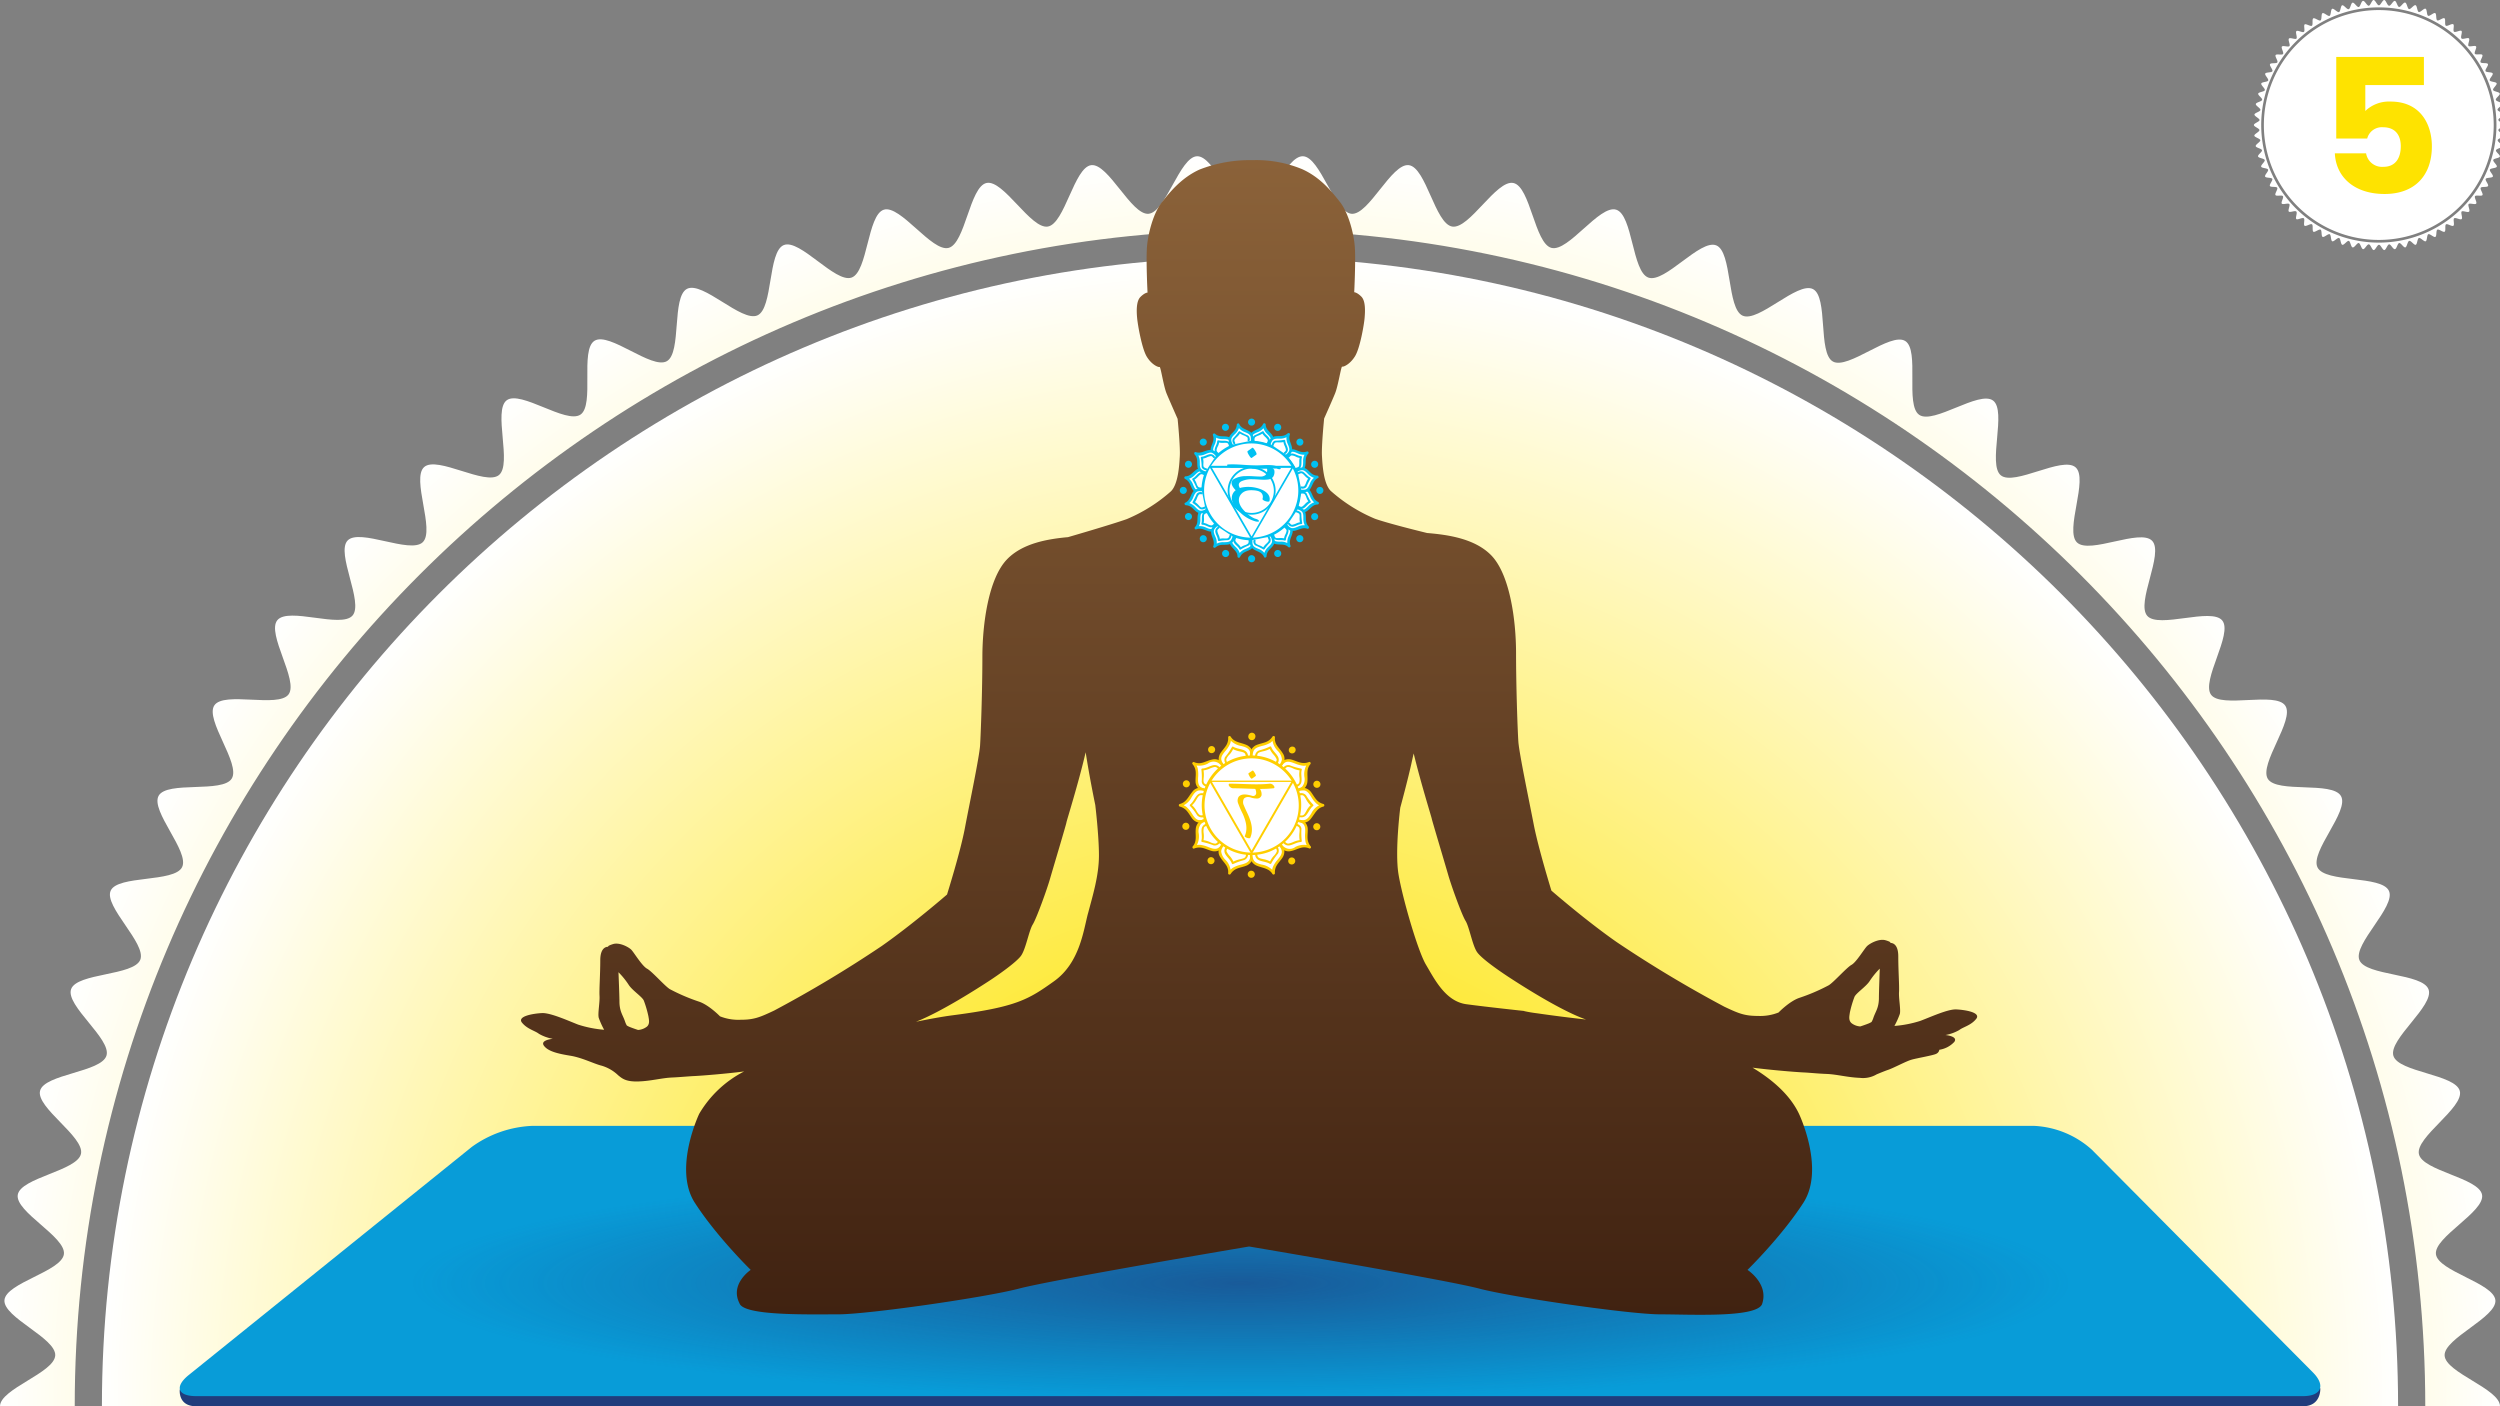 <svg xmlns="http://www.w3.org/2000/svg" xmlns:xlink="http://www.w3.org/1999/xlink" viewBox="0 0 640 360"><rect x="0" y="0" width="640" height="360" fill="#808080" stroke="none"/><defs><style>.cls-1{fill:none;}.cls-2{clip-path:url(#clip-path);}.cls-3{fill:url(#Nouvelle_nuance_de_dégradé_2);}.cls-4{fill:url(#Nouvelle_nuance_de_dégradé_2-2);}.cls-5{fill:#203c7c;}.cls-6{fill:#089cd8;}.cls-7{clip-path:url(#clip-path-2);}.cls-8{opacity:0.68;fill:url(#Dégradé_sans_nom_27);}.cls-9{fill:url(#Nouvelle_nuance_de_dégradé_1);}.cls-10{fill:#ffce00;}.cls-11{fill:#fff;}.cls-12{fill:#00c1f2;}.cls-13{fill:#fee300;}</style><clipPath id="clip-path"><rect class="cls-1" width="640" height="360"/></clipPath><radialGradient id="Nouvelle_nuance_de_dégradé_2" cx="320" cy="360" r="320" gradientUnits="userSpaceOnUse"><stop offset="0.2" stop-color="#fee300"/><stop offset="1" stop-color="#fff"/></radialGradient><radialGradient id="Nouvelle_nuance_de_dégradé_2-2" cy="360" r="294.04" xlink:href="#Nouvelle_nuance_de_dégradé_2"/><clipPath id="clip-path-2"><polygon class="cls-1" points="594 359.94 46 359.94 136 288 521 288 594 359.94"/></clipPath><radialGradient id="Dégradé_sans_nom_27" cx="671.64" cy="1366.31" r="198.61" gradientTransform="translate(-401.03 123.55) scale(1.07 0.15)" gradientUnits="userSpaceOnUse"><stop offset="0" stop-color="#203c7c"/><stop offset="1" stop-color="#203c7c" stop-opacity="0"/></radialGradient><linearGradient id="Nouvelle_nuance_de_dégradé_1" x1="319.8" y1="336.59" x2="319.8" y2="41" gradientUnits="userSpaceOnUse"><stop offset="0" stop-color="#402211"/><stop offset="1" stop-color="#8b6239"/></linearGradient></defs><g id="Fond"><g class="cls-2"><path class="cls-3" d="M625.82,373C626,368.6,640,364.46,640,360s-14-8.6-14.18-13,13.41-9.75,13-14.15-14.67-7.39-15.22-11.77,12.55-10.85,11.81-15.2-15.25-6.11-16.17-10.44,11.58-11.87,10.47-16.15-15.71-4.78-17-9,10.52-12.82,9-17-16.06-3.42-17.71-7.52,9.4-13.67,7.57-17.7-16.29-2-18.28-6,8.2-14.42,6-18.28-16.41-.64-18.73-4.41,6.95-15.06,4.47-18.73-16.4.76-19-2.8,5.65-15.59,2.87-19-16.27,2.14-19.2-1.19,4.31-16,1.25-19.21-16,3.5-19.23.43,3-16.32-.38-19.25-15.68,4.85-19.12,2.06,1.56-16.51-2-19.15-15.21,6.16-18.89,3.67.17-16.59-3.6-18.92-14.64,7.43-18.51,5.26S468.07,76,464.11,74s-13.95,8.64-18,6.81-2.64-16.37-6.76-18S426.2,72.55,422,71.07,418,55,413.74,53.68s-12.27,10.9-16.57,9.78-5.38-15.68-9.73-16.61S376.14,58.75,371.76,58s-6.69-15.16-11.1-15.72S350.41,55.1,346,54.73,338,40.19,333.58,40,324.45,53.64,320,53.64,310.82,39.82,306.42,40s-8,14.36-12.4,14.73-10.3-13-14.67-12.45-6.76,15-11.11,15.72-11.36-12.08-15.68-11.16-5.44,15.51-9.72,16.62-12.34-11.08-16.57-9.78-4.1,15.91-8.27,17.38-13.24-10-17.35-8.32-2.72,16.2-6.75,18-14-8.81-18-6.81-1.34,16.37-5.2,18.54S156,84.9,152.21,87.23s.06,16.43-3.61,18.91-15.33-6.31-18.88-3.67,1.45,16.36-2,19.15-15.8-5-19.13-2.06,2.83,16.18-.37,19.25-16.17-3.64-19.23-.44,4.17,15.89,1.25,19.22S73.82,155.32,71,158.77s5.51,15.48,2.87,19-16.55-.87-19,2.81,6.79,14.95,4.46,18.73-16.56.53-18.72,4.41,8,14.32,6,18.28S30.17,224,28.34,228s9.23,13.58,7.57,17.7-16.23,3.34-17.71,7.53,10.35,12.74,9.06,17-15.89,4.71-17,9,11.41,11.8,10.47,16.15S5.3,301.47,4.55,305.85s12.37,10.79,11.81,15.21S1.51,328.39,1.14,332.83s13.23,9.7,13,14.16S0,355.54,0,360s14,8.6,14.18,13-13.41,9.75-13,14.15,14.67,7.39,15.22,11.77S3.81,409.79,4.55,414.14s15.25,6.11,16.17,10.44S9.14,436.45,10.25,440.73s15.71,4.78,17,9-10.52,12.82-9,17,16.06,3.42,17.71,7.52-9.4,13.67-7.57,17.7,16.29,2,18.28,6-8.2,14.42-6,18.28,16.41.64,18.73,4.41-7,15.06-4.47,18.73,16.4-.76,19,2.8-5.65,15.59-2.87,19,16.27-2.14,19.2,1.19S85.9,578.4,89,581.6s16-3.5,19.23-.44-3,16.32.38,19.26,15.68-4.85,19.12-2.06-1.56,16.51,2,19.15,15.21-6.16,18.89-3.67-.17,16.58,3.6,18.92,14.64-7.43,18.51-5.26,1.24,16.54,5.2,18.54,14-8.64,18-6.81,2.64,16.37,6.76,18,13.16-9.81,17.35-8.33,4,16.09,8.27,17.39,12.27-10.9,16.57-9.78,5.38,15.68,9.73,16.61,11.3-11.9,15.68-11.16,6.69,15.17,11.1,15.73S289.59,664.9,294,665.27s8,14.54,12.4,14.73,9.13-13.64,13.58-13.64,9.18,13.82,13.58,13.64,8-14.36,12.4-14.73,10.3,13,14.67,12.45,6.76-15,11.11-15.72,11.36,12.08,15.68,11.15,5.44-15.5,9.72-16.61,12.34,11.08,16.57,9.78,4.1-15.91,8.27-17.38,13.24,10,17.35,8.32,2.72-16.2,6.75-18,14,8.81,18,6.81,1.34-16.38,5.2-18.54,14.74,7.59,18.5,5.26-.06-16.43,3.61-18.91,15.33,6.31,18.88,3.67-1.45-16.36,2-19.15,15.8,5,19.13,2.06-2.83-16.18.37-19.25,16.17,3.64,19.23.44-4.17-15.89-1.25-19.22,16.42,2.27,19.21-1.18-5.51-15.48-2.87-19,16.55.87,19-2.81-6.79-15-4.46-18.73,16.56-.53,18.72-4.41-8-14.32-6-18.28,16.46-1.94,18.29-6-9.23-13.58-7.57-17.7,16.23-3.34,17.71-7.53-10.35-12.74-9.06-17,15.89-4.71,17-9-11.41-11.8-10.47-16.15,15.42-6.05,16.17-10.43-12.37-10.79-11.81-15.21,14.85-7.33,15.22-11.77S625.63,377.47,625.82,373ZM320,661.13C154.1,661.13,19.13,526,19.13,360S154.1,58.87,320,58.87,620.87,194,620.87,360,485.9,661.13,320,661.13Z"/><path class="cls-4" d="M320,65.83c-162.07,0-293.91,132-293.91,294.17S157.93,654.17,320,654.17,613.91,522.21,613.91,360,482.07,65.83,320,65.83Z"/></g></g><g id="Grand_tapis" data-name="Grand tapis"><g id="Calque_6" data-name="Calque 6"><path class="cls-5" d="M594,355.43s.28,4.57-4.45,4.57H50.2c-4.72,0-4.18-4.28-4.18-4.28l74.76-56.08a28.37,28.37,0,0,1,15.27-5.39H520.87a23.79,23.79,0,0,1,14.64,6.09Z"/><path class="cls-6" d="M592.09,351.32c3.33,3.35,2.19,6.09-2.54,6.09H50.2c-4.72,0-5.57-2.42-1.9-5.39l72.48-58.41a28.44,28.44,0,0,1,15.27-5.38H520.87a23.79,23.79,0,0,1,14.64,6.09Z"/><g class="cls-7"><ellipse class="cls-8" cx="320" cy="324.54" rx="300" ry="38.4"/></g></g><path class="cls-9" d="M500.8,258.41c-2.16-.1-6.68,2-9.24,2.95a28.92,28.92,0,0,1-6.59,1.28,20.43,20.43,0,0,0,1.38-3.05c.29-1.08-.3-3.93-.2-5.61s-.19-5.4-.19-9.14-2.07-3.44-2.07-3.44.49-.2-1.18-.69-4,.79-4.72,1.47-2.75,4.13-4,4.82-4.43,4.33-5.8,5.21a48.37,48.37,0,0,1-7.58,3.25c-2.55.88-5.3,3.74-5.3,3.74a12.73,12.73,0,0,1-5.22.88c-3.44,0-4.91-.59-8.65-2.36a311.17,311.17,0,0,1-27.53-16.52C406,235.69,397.16,228,397.16,228s-3.34-10.81-4.52-16.91-3.74-18.29-3.94-21.24-.59-14.16-.59-22.62-1.57-20.06-6.29-25c-4.25-4.43-11.38-5.35-16.49-5.78-2.77-.68-10.18-2.53-13.33-3.65a40.57,40.57,0,0,1-11.34-7.14c-1.82-1.82-2.1-6.44-2.24-9s.56-9.52.56-9.52,2-4.47,2.8-6.43,1.54-7,1.82-6.86,2-.56,3.29-2.66,2.31-8.12,2.45-9.8.28-4.34-.84-5.46-1.82-1.12-1.82-1.12.42-8.25.14-11.75-1.68-8.68-3.78-11.34-5-6.3-9.66-8.4A30.74,30.74,0,0,0,320.65,41a35.33,35.33,0,0,0-13.58,2.41c-4.62,2.1-7.56,5.74-9.66,8.4s-3.5,7.84-3.78,11.34.14,11.75.14,11.75-.7,0-1.82,1.12-1,3.78-.84,5.46,1.19,7.7,2.45,9.8,3,2.8,3.29,2.66,1,4.9,1.82,6.86,2.8,6.43,2.8,6.43.7,7,.56,9.52-.42,7.14-2.24,9a40.65,40.65,0,0,1-11.33,7.14c-3.92,1.4-15.12,4.64-15.12,4.64a.67.67,0,0,0-.16,0c-5,.47-11.44,1.55-15.4,5.68-4.72,4.91-6.29,16.52-6.29,25s-.4,19.67-.59,22.62S248.14,206,247,212.05,242.44,229,242.44,229s-8.85,7.67-16.72,13.18a311.17,311.17,0,0,1-27.53,16.52c-3.74,1.77-5.21,2.36-8.65,2.36a12.73,12.73,0,0,1-5.22-.88s-2.75-2.85-5.31-3.74a48.71,48.71,0,0,1-7.57-3.24c-1.37-.89-4.52-4.53-5.8-5.22s-3.34-4.13-4-4.82-3.05-2-4.72-1.47-1.18.69-1.18.69-2.07-.3-2.07,3.44-.29,7.47-.19,9.15-.49,4.52-.2,5.6a20.43,20.43,0,0,0,1.38,3.05A28.92,28.92,0,0,1,148,262.3c-2.56-1-7.08-3.05-9.24-2.95s-6.49.79-5.12,2.46,3.35,2.06,4.33,2.85a11,11,0,0,0,3.54,1.28s-3.34.29-2.26,1.77,3.73,2.06,6.78,2.56,6,2.06,8,2.55a10.38,10.38,0,0,1,4.23,2.46c1.08.89,2.06,1.67,5.21,1.57s5.9-.88,8.45-1,3.94-.29,6-.39c1.85-.09,7.88-.57,12.58-1.17A28.29,28.29,0,0,0,179,285.13s-6.73,14.1-1.12,22.79,14.3,17.17,14.3,17.17-5.4,3.61-2.88,8.53c1,3.28,17.73,2.85,25.3,2.85s37.57-4.3,46.26-6.59,58.87-10.77,58.87-10.77h.08s50.18,8.48,58.87,10.77,38.69,6.59,46.26,6.59,24.44.95,26.12-2.54c1.89-5.23-3.7-8.84-3.7-8.84s8.69-8.48,14.3-17.17-1.12-22.79-1.12-22.79c-2.28-4.8-6.74-8.7-11.89-11.81,4.75.62,11.08,1.13,13,1.22s3.44.29,6,.39,5.31.88,8.45,1a6.91,6.91,0,0,0,4.35-.91c.88-.36,2-.83,2.91-1.14,1.55-.54,4.53-2.18,6-2.6s5.78-1.14,6.38-1.54a1.34,1.34,0,0,0,.73-1,6.6,6.6,0,0,0,3.82-2c1.08-1.48-2.26-1.77-2.26-1.77a11,11,0,0,0,3.54-1.28c1-.79,3-1.18,4.33-2.85S503,258.51,500.8,258.41ZM165.35,263a4.1,4.1,0,0,1-2,.67c-.56-.18-1.51-.51-2.18-.78a5.73,5.73,0,0,1-.7-.36,5,5,0,0,1-.47-1.05c-.53-1.59-1.36-2.47-1.42-4.88,0-1.78-.25-7.71-.25-7.71a20,20,0,0,1,2.56,3.14c.89,1.48,3.54,3.15,3.93,4.13a27.23,27.23,0,0,1,1.17,4C166.13,261,166.49,262.34,165.35,263Zm113.18-29.19c-1.18,4.46-2.12,12.69-8.7,17.39s-9.64,6.59-25.86,8.7c-3,.39-6.19,1-9.48,1.67,6.59-2.58,16.21-8.82,18.67-10.42s6.88-4.72,8.16-6.39,2.07-6.49,3.05-8.07,3.64-8.95,4.43-11.7S273,210.87,273,210.58s3.08-10,4.93-18c1,6.53,2.46,13.5,2.46,13.5s.94,7.76.94,12.93S279.7,229.38,278.53,233.85Zm111.68,25s-9.41-1-14.82-1.73-8.23-6.58-10.34-10.11-6.11-17.4-7.05-23.27.47-16.93.47-16.93,2.11-7.76,3-12c.14-.62.28-1.25.43-1.89,1.86,7.68,4.63,16.51,4.63,16.71s3.44,11.7,4.23,14.45,3.44,10.13,4.42,11.7,1.77,6.39,3,8.07,5.6,4.72,8.16,6.39,12.88,8.36,19.47,10.72l.24.08c-3.65-.4-8.06-.94-12.65-1.61C392.38,259.27,391.28,259.08,390.21,258.85ZM481,255.7c-.06,2.41-.89,3.29-1.42,4.88a5,5,0,0,1-.47,1.05,5.73,5.73,0,0,1-.7.36c-.67.27-1.62.6-2.18.78a4.1,4.1,0,0,1-2-.67c-1.14-.7-.78-2-.67-2.86a27.23,27.23,0,0,1,1.17-4c.39-1,3-2.65,3.93-4.13a20,20,0,0,1,2.56-3.14S481,253.92,481,255.7Z"/><path class="cls-10" d="M321.35,188.77a.89.89,0,0,1-1.07.69.9.9,0,0,1-.7-1.07.91.91,0,1,1,1.77.38Z"/><path class="cls-10" d="M311,191.53a.9.9,0,0,1-1.65.74.91.91,0,0,1,.46-1.2A.9.9,0,0,1,311,191.53Z"/><path class="cls-10" d="M304.16,199.88a.9.9,0,1,1-1.23.33A.89.89,0,0,1,304.16,199.88Z"/><path class="cls-10" d="M303.58,210.62a.91.91,0,0,1,.19,1.8.91.91,0,1,1-.19-1.8Z"/><path class="cls-10" d="M329.86,220.77a.9.9,0,1,1,1.19.46A.9.9,0,0,1,329.86,220.77Z"/><path class="cls-10" d="M336.64,212.42a.9.9,0,0,1-.33-1.23.91.91,0,0,1,1.24-.33.9.9,0,0,1,.33,1.23A.91.91,0,0,1,336.64,212.42Z"/><path class="cls-10" d="M309.42,219.66a.9.9,0,1,1-.07,1.27A.9.9,0,0,1,309.42,219.66Z"/><path class="cls-10" d="M319.46,223.53a.91.91,0,0,1,1.77.38.91.91,0,1,1-1.77-.38Z"/><path class="cls-10" d="M337.23,201.68a.91.91,0,1,1,.8-1A.9.9,0,0,1,337.23,201.68Z"/><path class="cls-10" d="M331.39,192.64a.9.9,0,0,1-1.28-.06.91.91,0,0,1,1.35-1.21A.9.9,0,0,1,331.39,192.64Z"/><path class="cls-11" d="M320.45,193.66s.08-1.63-.78-2.26a11.38,11.38,0,0,0-2.94-1.08,3.38,3.38,0,0,1-1.54-1c-.2-.24-.38-.51-.38-.51l-.06-.1v.12a5.68,5.68,0,0,1,0,.63,3.35,3.35,0,0,1-.67,1.7,11,11,0,0,0-1.73,2.6c-.34,1,.69,2.28.69,2.28"/><path class="cls-10" d="M320.79,193.66a2.84,2.84,0,0,0-1.54-2.89c-1.5-.72-3.25-.63-4.2-2.2a.35.35,0,0,0-.64.17,3.45,3.45,0,0,1-.42,1.94c-.44.78-1.1,1.4-1.58,2.16a2.83,2.83,0,0,0,.38,3.47c.27.35.75-.14.48-.48.09.11,0,0,0-.05s-.14-.21-.21-.31a3.51,3.51,0,0,1-.38-.92c-.23-.88.61-1.79,1.12-2.41a7.15,7.15,0,0,0,1.12-1.77,3.9,3.9,0,0,0,.2-1.63l-.63.18a5,5,0,0,0,3.36,2.07c.81.22,1.76.48,2.09,1.33a3.58,3.58,0,0,1,.2,1.34c0,.44.66.44.68,0Z"/><path class="cls-10" d="M319.47,193.85a1.63,1.63,0,0,0-.81-1.69c-.94-.48-2-.44-2.94-1a.25.25,0,0,0-.37.15,16.76,16.76,0,0,1-1.74,2.51,1.64,1.64,0,0,0,.34,1.9c.21.26.57-.1.37-.36a1.39,1.39,0,0,1-.39-1,3.39,3.39,0,0,1,.86-1.23,5.51,5.51,0,0,0,1-1.65l-.38.15a5.85,5.85,0,0,0,1.94.73c.42.1,1.09.2,1.37.56a1.72,1.72,0,0,1,.19,1,.26.26,0,0,0,.51,0Z"/><path class="cls-11" d="M313.1,196s-.9-1.37-2-1.36a11.1,11.1,0,0,0-3,.85,3.38,3.38,0,0,1-1.82.11,5.29,5.29,0,0,1-.61-.19l-.1,0,.07.09s.2.26.36.52a3.28,3.28,0,0,1,.46,1.76,10.84,10.84,0,0,0,.12,3.13c.32,1,1.9,1.44,1.9,1.44"/><path class="cls-10" d="M313.39,195.85a4.05,4.05,0,0,0-.95-1,2.44,2.44,0,0,0-2.11-.41c-.92.17-1.76.65-2.68.86a3.08,3.08,0,0,1-2-.21.34.34,0,0,0-.38.5,3.51,3.51,0,0,1,.81,1.81c.12,1-.1,2,0,3a2.82,2.82,0,0,0,2.27,2.29.34.34,0,0,0,.18-.66,3.78,3.78,0,0,1-1.11-.53c-.78-.53-.73-1.56-.71-2.4a8.54,8.54,0,0,0-.1-2.42,3.92,3.92,0,0,0-.78-1.43l-.39.5a4.77,4.77,0,0,0,3.77-.27,2.34,2.34,0,0,1,3.52.74c.25.37.84,0,.59-.34Z"/><path class="cls-10" d="M312.44,196.77a1.65,1.65,0,0,0-1.71-.9c-1,.16-1.87.83-2.92.87a.26.26,0,0,0-.25.33,17.2,17.2,0,0,1,.08,3.05c.07.77.67,1.15,1.37,1.35a.26.26,0,0,0,.13-.5,2.23,2.23,0,0,1-.8-.4c-.33-.28-.22-1-.2-1.38a6.85,6.85,0,0,0-.09-2.26l-.24.32a5.83,5.83,0,0,0,2-.54,6.58,6.58,0,0,1,1.06-.35c.5-.11.86.29,1.12.67s.63,0,.45-.26Z"/><path class="cls-11" d="M332.3,202.33s1.57-.43,1.9-1.44a10.78,10.78,0,0,0,.12-3.12,3.29,3.29,0,0,1,.46-1.77,4.73,4.73,0,0,1,.36-.52l.07-.08-.1,0a5.29,5.29,0,0,1-.61.19,3.38,3.38,0,0,1-1.82-.11,11.1,11.1,0,0,0-3-.85c-1.06,0-2,1.36-2,1.36"/><path class="cls-10" d="M332.39,202.66a2.84,2.84,0,0,0,2.26-2.2c.29-1.68-.42-3.4.8-4.82.21-.24,0-.7-.33-.57a3.46,3.46,0,0,1-2,.2c-.93-.18-1.76-.65-2.68-.86a2.83,2.83,0,0,0-3.06,1.44c-.25.37.34.71.59.34a3.61,3.61,0,0,1,.93-.94c.78-.53,1.8-.09,2.59.2a7.79,7.79,0,0,0,2.16.59,4,4,0,0,0,1.61-.31l-.33-.58a4.88,4.88,0,0,0-1,3.74,3,3,0,0,1-.57,2.48,3.15,3.15,0,0,1-1.25.63.34.34,0,0,0,.19.66Z"/><path class="cls-10" d="M331.8,201.47a1.64,1.64,0,0,0,1.36-1.28c.17-1.05-.2-2.09.09-3.12a.26.26,0,0,0-.25-.33,16.86,16.86,0,0,1-2.92-.87,1.63,1.63,0,0,0-1.71.9c-.18.27.26.53.45.26s.49-.66.85-.7a3.28,3.28,0,0,1,1.33.38,5.83,5.83,0,0,0,2,.54l-.24-.32a5.54,5.54,0,0,0-.1,2.07,3.22,3.22,0,0,1-.08,1.42c-.12.3-.63.47-.91.55a.26.26,0,0,0,.13.5Z"/><path class="cls-11" d="M327.78,196.07s1-1.27.69-2.28a11.2,11.2,0,0,0-1.73-2.6,3.35,3.35,0,0,1-.67-1.7,5.68,5.68,0,0,1,0-.63v-.11l-.06.09s-.18.27-.38.51a3.38,3.38,0,0,1-1.54,1,11.38,11.38,0,0,0-2.94,1.08c-.86.63-.78,2.26-.78,2.26"/><path class="cls-10" d="M328,196.31a4.6,4.6,0,0,0,.72-1.3,2.44,2.44,0,0,0-.34-2.17c-.45-.77-1.12-1.4-1.58-2.16a3.12,3.12,0,0,1-.41-1.93c0-.37-.47-.43-.64-.18a3.38,3.38,0,0,1-1.59,1.35c-.85.35-1.77.48-2.62.85a2.82,2.82,0,0,0-1.54,2.89c0,.44.7.44.68,0a4.17,4.17,0,0,1,.16-1.22c.27-.94,1.29-1.21,2.13-1.45a8.13,8.13,0,0,0,2.19-.81,4.18,4.18,0,0,0,1.18-1.26l-.64-.17a4.66,4.66,0,0,0,1.32,3.39,3.7,3.7,0,0,1,1.15,2.21,2.39,2.39,0,0,1-.35,1c-.07.13-.15.24-.22.36l-.08.11c-.27.34.21.83.48.48Z"/><path class="cls-10" d="M326.89,195.63a1.61,1.61,0,0,0,.31-1.84c-.47-.92-1.37-1.53-1.74-2.52a.25.25,0,0,0-.37-.15,15.78,15.78,0,0,1-2.78,1,1.61,1.61,0,0,0-1,1.76.26.26,0,0,0,.51,0,2.53,2.53,0,0,1,.1-.82c.15-.46.87-.58,1.27-.69a7,7,0,0,0,2.13-.78l-.38-.15a5.51,5.51,0,0,0,1,1.65,4.78,4.78,0,0,1,.86,1.23c.13.34-.23.83-.43,1.08s.25.52.44.26Z"/><path class="cls-11" d="M308.54,202.25s-1.53-.58-2.39.05a11,11,0,0,0-1.93,2.45,3.3,3.3,0,0,1-1.41,1.16,3.88,3.88,0,0,1-.6.21l-.11,0,.11,0a3.88,3.88,0,0,1,.6.21,3.3,3.3,0,0,1,1.41,1.16,11,11,0,0,0,1.93,2.45c.86.63,2.39.05,2.39.05"/><path class="cls-10" d="M308.63,201.92a4.17,4.17,0,0,0-1.53-.25,2.46,2.46,0,0,0-1.89,1.07c-1,1.2-1.52,2.68-3.2,3.08a.35.35,0,0,0,0,.66,3.46,3.46,0,0,1,1.71,1c.58.63,1,1.42,1.49,2.08a2.82,2.82,0,0,0,3.42.82c.41-.15.23-.81-.18-.66a3.63,3.63,0,0,1-1.49.22c-.87-.06-1.46-1.09-1.88-1.74a7.06,7.06,0,0,0-1.43-1.7,5.73,5.73,0,0,0-1.51-.68v.66a4.53,4.53,0,0,0,2.91-2.38c.44-.69,1-1.63,1.89-1.74a3.33,3.33,0,0,1,1.5.22c.42.15.6-.51.19-.66Z"/><path class="cls-10" d="M308.41,203.23a1.65,1.65,0,0,0-1.86.27c-.74.74-1.05,1.8-1.9,2.47a.25.25,0,0,0,0,.36,13.19,13.19,0,0,1,1.79,2.34,1.6,1.6,0,0,0,2,.4c.31-.11.17-.61-.14-.5a2.48,2.48,0,0,1-.81.16c-.49,0-.88-.63-1.11-1a5.55,5.55,0,0,0-1.44-1.78v.36a5.19,5.19,0,0,0,1.34-1.62c.23-.37.55-1,1-1.11a1.65,1.65,0,0,1,1,.13c.31.11.46-.39.15-.5Z"/><path class="cls-11" d="M308.51,210s-1.58.43-1.9,1.44a10.84,10.84,0,0,0-.12,3.13,3.28,3.28,0,0,1-.46,1.76,5.2,5.2,0,0,1-.36.52l-.07.08.1,0a5.29,5.29,0,0,1,.61-.19,3.3,3.3,0,0,1,1.82.12,11.86,11.86,0,0,0,3,.85c1.06,0,2-1.37,2-1.37"/><path class="cls-10" d="M308.42,209.64a2.86,2.86,0,0,0-2.26,2.2c-.29,1.68.42,3.4-.81,4.82-.2.24,0,.7.34.57a3.55,3.55,0,0,1,2-.2c.93.18,1.76.65,2.68.86a2.83,2.83,0,0,0,3.06-1.44c.25-.37-.34-.71-.59-.34a3.61,3.61,0,0,1-.93.94c-.78.53-1.8.09-2.59-.2a7.44,7.44,0,0,0-2.16-.58,3.84,3.84,0,0,0-1.61.3l.33.58a4.87,4.87,0,0,0,1-3.74,3,3,0,0,1,.57-2.47,3.06,3.06,0,0,1,1.24-.64.34.34,0,0,0-.18-.66Z"/><path class="cls-10" d="M309,210.83a1.65,1.65,0,0,0-1.37,1.29c-.16,1,.21,2.08-.08,3.12a.26.26,0,0,0,.25.32,16.86,16.86,0,0,1,2.92.87,1.63,1.63,0,0,0,1.71-.9c.18-.27-.26-.53-.45-.26s-.49.66-.85.7a3.28,3.28,0,0,1-1.33-.38,6.06,6.06,0,0,0-2-.54l.24.32a5.76,5.76,0,0,0,.1-2.07,3.39,3.39,0,0,1,.07-1.42c.13-.3.64-.47.92-.55a.26.26,0,0,0-.13-.5Z"/><path class="cls-11" d="M313,216.23s-1,1.27-.7,2.28a11,11,0,0,0,1.74,2.6,3.35,3.35,0,0,1,.67,1.7,4.56,4.56,0,0,1,0,.63v.11l.06-.09s.18-.27.38-.51a3.32,3.32,0,0,1,1.54-1,11.38,11.38,0,0,0,2.94-1.08c.86-.63.78-2.26.78-2.26"/><path class="cls-10" d="M312.79,216a4.6,4.6,0,0,0-.72,1.3,2.44,2.44,0,0,0,.34,2.17c.45.77,1.11,1.4,1.58,2.16a3.12,3.12,0,0,1,.41,1.93c0,.37.47.43.64.18a3.43,3.43,0,0,1,1.59-1.35c.85-.35,1.77-.48,2.61-.85a2.81,2.81,0,0,0,1.55-2.89c0-.44-.7-.44-.69,0a3.86,3.86,0,0,1-.15,1.22c-.28.94-1.29,1.21-2.13,1.45a7.83,7.83,0,0,0-2.19.82,4.26,4.26,0,0,0-1.18,1.25l.64.17a4.66,4.66,0,0,0-1.32-3.39,3.7,3.7,0,0,1-1.15-2.21,2.39,2.39,0,0,1,.35-1c.07-.13.15-.24.22-.36s.16-.21.08-.11c.27-.34-.21-.83-.48-.48Z"/><path class="cls-10" d="M313.91,216.67a1.62,1.62,0,0,0-.3,1.85c.46.91,1.37,1.52,1.73,2.51a.26.26,0,0,0,.38.15,15.78,15.78,0,0,1,2.78-1,1.61,1.61,0,0,0,1-1.76.26.26,0,0,0-.51,0,2.29,2.29,0,0,1-.11.82c-.14.47-.86.58-1.26.69a6.9,6.9,0,0,0-2.13.78l.38.15a5.51,5.51,0,0,0-1-1.65,4.78,4.78,0,0,1-.86-1.23c-.14-.34.23-.83.43-1.08s-.25-.52-.45-.26Z"/><path class="cls-11" d="M320.36,218.64s-.08,1.63.78,2.26a11.38,11.38,0,0,0,2.94,1.08,3.28,3.28,0,0,1,1.53,1,5.64,5.64,0,0,1,.39.51l.06.1v-.11a5.84,5.84,0,0,1,0-.64,3.41,3.41,0,0,1,.66-1.7,11,11,0,0,0,1.74-2.6c.33-1-.69-2.28-.69-2.28"/><path class="cls-10" d="M320,218.64a2.84,2.84,0,0,0,1.54,2.89c1.5.72,3.25.63,4.2,2.2a.35.35,0,0,0,.64-.17,3.45,3.45,0,0,1,.42-1.94c.44-.78,1.1-1.4,1.58-2.16A2.85,2.85,0,0,0,328,216c-.27-.35-.75.14-.48.48-.09-.11,0,0,0,.05s.14.21.21.31a3.51,3.51,0,0,1,.38.92c.22.88-.61,1.79-1.12,2.41a7.49,7.49,0,0,0-1.13,1.77,4.07,4.07,0,0,0-.2,1.63l.64-.18a5,5,0,0,0-3.37-2.07c-.8-.22-1.75-.48-2.08-1.33a3.55,3.55,0,0,1-.2-1.34c0-.44-.66-.44-.68,0Z"/><path class="cls-10" d="M321.34,218.45a1.63,1.63,0,0,0,.81,1.69c.94.48,2,.44,2.94,1a.25.25,0,0,0,.37-.15,17.28,17.28,0,0,1,1.74-2.51,1.63,1.63,0,0,0-.35-1.9c-.2-.26-.56.1-.36.36a1.38,1.38,0,0,1,.38,1,3.24,3.24,0,0,1-.85,1.23,5.51,5.51,0,0,0-1,1.65l.38-.15a5.82,5.82,0,0,0-2-.73c-.41-.1-1.08-.2-1.36-.56a1.72,1.72,0,0,1-.19-1,.26.26,0,0,0-.51,0Z"/><path class="cls-11" d="M327.71,216.28s.9,1.37,2,1.37a11.86,11.86,0,0,0,3-.85,3.3,3.3,0,0,1,1.82-.12,5.29,5.29,0,0,1,.61.19l.1,0-.07-.09a3.82,3.82,0,0,1-.36-.52,3.28,3.28,0,0,1-.46-1.76,11.21,11.21,0,0,0-.12-3.13c-.33-1-1.9-1.44-1.9-1.44"/><path class="cls-10" d="M327.41,216.45a4.28,4.28,0,0,0,1,1,2.41,2.41,0,0,0,2.11.41c.92-.17,1.76-.65,2.67-.86a3.17,3.17,0,0,1,2,.21.34.34,0,0,0,.38-.5,3.51,3.51,0,0,1-.81-1.81c-.12-1,.1-2,0-3a2.82,2.82,0,0,0-2.27-2.3.34.34,0,0,0-.19.66,3.84,3.84,0,0,1,1.12.53c.78.53.73,1.56.7,2.4a8.92,8.92,0,0,0,.11,2.42,3.92,3.92,0,0,0,.78,1.43l.39-.5a4.82,4.82,0,0,0-3.77.27,2.34,2.34,0,0,1-3.52-.74c-.25-.37-.84,0-.6.34Z"/><path class="cls-10" d="M328.37,215.53a1.65,1.65,0,0,0,1.71.9c1-.16,1.87-.83,2.92-.87a.26.26,0,0,0,.25-.32,17.34,17.34,0,0,1-.08-3.06c-.07-.77-.67-1.15-1.37-1.35a.26.26,0,0,0-.13.5,2.23,2.23,0,0,1,.8.4c.33.28.22,1,.2,1.38a6.85,6.85,0,0,0,.09,2.26l.24-.32a5.83,5.83,0,0,0-2,.54,6.58,6.58,0,0,1-1.06.35c-.5.11-.87-.29-1.12-.67s-.63,0-.45.26Z"/><path class="cls-11" d="M332.27,210.05s1.53.58,2.39-.05a11.31,11.31,0,0,0,1.93-2.45,3.3,3.3,0,0,1,1.41-1.16,5.66,5.66,0,0,1,.6-.21l.11,0-.11,0a3.88,3.88,0,0,1-.6-.21,3.3,3.3,0,0,1-1.41-1.16,11.31,11.31,0,0,0-1.93-2.45c-.86-.63-2.39-.05-2.39-.05"/><path class="cls-10" d="M332.18,210.38a4.38,4.38,0,0,0,1.52.26,2.5,2.5,0,0,0,1.9-1.08c1-1.2,1.52-2.68,3.2-3.08a.35.35,0,0,0,0-.66,3.42,3.42,0,0,1-1.71-1c-.58-.63-1-1.42-1.49-2.08a2.82,2.82,0,0,0-3.42-.82c-.41.15-.24.81.18.66a3.6,3.6,0,0,1,1.49-.22c.87.06,1.46,1.09,1.88,1.74a6.87,6.87,0,0,0,1.38,1.7,3.73,3.73,0,0,0,1.48.68v-.66a4.41,4.41,0,0,0-2.87,2.38c-.45.69-1,1.63-1.88,1.74a3.26,3.26,0,0,1-1.48-.22c-.42-.15-.59.51-.18.66Z"/><path class="cls-10" d="M332.4,209.07a1.66,1.66,0,0,0,1.86-.26c.74-.75,1.05-1.81,1.9-2.48a.25.25,0,0,0,0-.36,12.73,12.73,0,0,1-1.79-2.34,1.6,1.6,0,0,0-2-.4c-.31.11-.17.61.14.5a2.48,2.48,0,0,1,.81-.16c.49,0,.79.63,1,1a6.58,6.58,0,0,0,1.36,1.78V206a4.93,4.93,0,0,0-1.26,1.62c-.23.37-.5,1-.94,1.11a1.58,1.58,0,0,1-1-.13c-.31-.11-.44.39-.13.5Z"/><path class="cls-11" d="M332.2,202.32a12.4,12.4,0,1,1-15.63-8A12.41,12.41,0,0,1,332.2,202.32Z"/><path class="cls-10" d="M331.87,202.41a12.06,12.06,0,1,1-8.91-8,12.2,12.2,0,0,1,8.91,8c.14.42.8.24.66-.18a12.75,12.75,0,1,0-7.59,15.83,12.91,12.91,0,0,0,7.59-15.83C332.4,201.81,331.74,202,331.87,202.41Z"/><path class="cls-10" d="M320.51,199.33l.95-.67c.17-.12-.18-.69-.24-.8s-.42-.71-.58-.59l-1,.67c-.17.12.18.69.24.8s.42.71.59.59Z"/><path class="cls-10" d="M315.68,201.8c3.44,0,6.89.37,10.33,0,.27,0,.34-.3.11-.61a1.25,1.25,0,0,0-1-.57c-3.44.37-6.89,0-10.33,0-.28,0-.33.33-.11.62a1.3,1.3,0,0,0,1,.56Z"/><path class="cls-10" d="M320.92,201.33a2.43,2.43,0,0,1,.66,1.81.78.78,0,0,1-1,.6c-1.06-.3-2.68-.73-3.5.26a1.91,1.91,0,0,0-.09,1.73,23.6,23.6,0,0,0,1.16,2.63c.8,1.82,1.35,3.76.51,5.67-.14.3,1.24.79,1.4.44.83-1.87.34-3.8-.42-5.59-.38-.89-.84-1.75-1.19-2.65a1.89,1.89,0,0,1,0-1.79,1.45,1.45,0,0,1,1.2-.39,2.21,2.21,0,0,1,.64.13,4.35,4.35,0,0,0,1.44.24,1.17,1.17,0,0,0,1.23-.84,2.41,2.41,0,0,0-.54-1.79,3.71,3.71,0,0,0-.23-.32,1.52,1.52,0,0,0-.93-.38c-.16,0-.56,0-.36.24Z"/><path class="cls-10" d="M320.4,218.54a.22.22,0,0,1-.19-.12l-10.54-18.25a.24.24,0,0,1,0-.23.22.22,0,0,1,.2-.11h21.07a.23.23,0,0,1,.2.11.24.24,0,0,1,0,.23L320.6,218.42A.23.23,0,0,1,320.4,218.54Zm-10.14-18.36,10.14,17.57,10.15-17.57Z"/><path class="cls-12" d="M321.29,108.24a.9.9,0,1,1-.71-1.06A.9.9,0,0,1,321.29,108.24Z"/><path class="cls-12" d="M314.6,109.22a.9.9,0,1,1-1.06-.71A.89.89,0,0,1,314.6,109.22Z"/><path class="cls-12" d="M308.79,112.68a.9.9,0,1,1-1.5,1,.9.9,0,0,1,1.5-1Z"/><path class="cls-12" d="M304.76,118.11a.9.9,0,1,1-1.26.25A.91.91,0,0,1,304.76,118.11Z"/><path class="cls-12" d="M303.1,124.66a.9.9,0,1,1-1.06.71A.9.9,0,0,1,303.1,124.66Z"/><path class="cls-12" d="M304.08,131.35a.9.9,0,1,1-.71,1.06A.9.9,0,0,1,304.08,131.35Z"/><path class="cls-12" d="M307.54,137.16a.9.9,0,1,1-.25,1.25A.9.9,0,0,1,307.54,137.16Z"/><path class="cls-12" d="M313,141.2a.91.91,0,1,1,.25,1.25A.9.9,0,0,1,313,141.2Z"/><path class="cls-12" d="M319.52,142.85a.9.9,0,0,1,1.06-.71.91.91,0,1,1-1.06.71Z"/><path class="cls-12" d="M326.21,141.87a.9.9,0,0,1,1.77-.35.9.9,0,1,1-1.77.35Z"/><path class="cls-12" d="M332,138.41a.91.91,0,1,1,1.26.25A.91.91,0,0,1,332,138.41Z"/><path class="cls-12" d="M336.05,133a.9.9,0,1,1,1.26-.25A.91.91,0,0,1,336.05,133Z"/><path class="cls-12" d="M337.71,126.43a.9.9,0,1,1,1.06-.71A.89.89,0,0,1,337.71,126.43Z"/><path class="cls-12" d="M336.73,119.74a.9.9,0,1,1,.71-1.06A.9.9,0,0,1,336.73,119.74Z"/><path class="cls-12" d="M333.27,113.94a.9.9,0,1,1,.25-1.26A.92.92,0,0,1,333.27,113.94Z"/><path class="cls-12" d="M327.85,109.9a.91.91,0,1,1-.25-1.25A.91.91,0,0,1,327.85,109.9Z"/><path class="cls-11" d="M325.4,113.79a2.31,2.31,0,0,0,.31-1.71,7.8,7.8,0,0,0-1.4-1.72,2.48,2.48,0,0,1-.59-1.17,3.88,3.88,0,0,1-.05-.46v-.08l0,.08a3.4,3.4,0,0,1-.23.4,2.36,2.36,0,0,1-1,.85,7.59,7.59,0,0,0-1.94,1c-.55.53-.38,1.71-.38,1.71"/><path class="cls-12" d="M325.7,114a2.27,2.27,0,0,0,.06-2.5c-.64-1-1.72-1.53-1.75-2.82a.35.35,0,0,0-.64-.17,2.53,2.53,0,0,1-.95,1.1c-.59.38-1.29.55-1.87,1a2.24,2.24,0,0,0-.79,2.3c.06.43.72.25.66-.18,0,.12,0-.2,0-.24a2.56,2.56,0,0,1,.08-.73c.15-.61.92-.88,1.44-1.11a3.64,3.64,0,0,0,2-1.74l-.64-.18a3.23,3.23,0,0,0,1,2.25c.42.44,1,.95,1.1,1.59a2.09,2.09,0,0,1-.35,1.13.35.35,0,0,0,.6.35Z"/><path class="cls-12" d="M324.81,113.61a1.33,1.33,0,0,0,.13-1.38c-.37-.67-1.1-1-1.44-1.75a.27.27,0,0,0-.41,0,17.6,17.6,0,0,1-2,1,1.27,1.27,0,0,0-.42,1.29c0,.32.56.33.51,0a1.12,1.12,0,0,1,.1-.79,2.35,2.35,0,0,1,.91-.48,4.22,4.22,0,0,0,1.24-.7l-.41-.05a4.14,4.14,0,0,0,.84,1.07,4.94,4.94,0,0,1,.61.68c.19.27,0,.62-.13.86s.28.55.44.26Z"/><path class="cls-11" d="M315.62,113.7s-.28-1.15-1-1.43a8,8,0,0,0-2.2-.23,2.34,2.34,0,0,1-1.24-.4,4.29,4.29,0,0,1-.37-.29l-.05,0,0,.07a3.5,3.5,0,0,1,.12.45,2.34,2.34,0,0,1-.09,1.3,8,8,0,0,0-.64,2.12c0,.76.95,1.47.95,1.47"/><path class="cls-12" d="M316,113.61a2.25,2.25,0,0,0-1.57-1.77c-1.18-.31-2.4.14-3.37-.79a.35.35,0,0,0-.57.34,2.53,2.53,0,0,1,.1,1.44c-.15.67-.51,1.28-.65,2A2.23,2.23,0,0,0,311,117c.36.27.7-.32.35-.59a3.79,3.79,0,0,1-.63-.7c-.36-.58,0-1.37.26-1.93a3.54,3.54,0,0,0,.17-2.58l-.58.34a3.49,3.49,0,0,0,2.52.87c.64,0,1.44,0,1.87.53a2.5,2.5,0,0,1,.38.85.34.34,0,0,0,.66-.18Z"/><path class="cls-12" d="M315.08,114a1.34,1.34,0,0,0-.88-1.07c-.74-.21-1.52,0-2.26-.21a.26.26,0,0,0-.33.24c-.05.78-.58,1.41-.66,2.17a1.35,1.35,0,0,0,.67,1.22c.27.2.52-.25.26-.45a1,1,0,0,1-.44-.59,2.71,2.71,0,0,1,.38-1.13,3.66,3.66,0,0,0,.31-1.22l-.33.25a4.11,4.11,0,0,0,1.35.17,4.59,4.59,0,0,1,.91,0c.34.06.45.42.53.7a.25.25,0,0,0,.49-.13Z"/><path class="cls-11" d="M308.65,120.55a2.34,2.34,0,0,0-1.72-.31,8,8,0,0,0-1.72,1.4,2.33,2.33,0,0,1-1.16.59,3.88,3.88,0,0,1-.46,0h-.08l.07,0s.22.11.41.23a2.42,2.42,0,0,1,.84,1,8.2,8.2,0,0,0,1.06,1.95,2.34,2.34,0,0,0,1.7.37"/><path class="cls-12" d="M308.82,120.26a2.24,2.24,0,0,0-2.49-.07c-1,.64-1.53,1.72-2.82,1.75a.35.35,0,0,0-.17.64,2.6,2.6,0,0,1,1.1,1c.37.6.54,1.29.94,1.88a2.27,2.27,0,0,0,2.3.78c.44-.06.25-.72-.18-.66.12,0-.19,0-.23,0a2.66,2.66,0,0,1-.74-.07c-.61-.16-.88-.93-1.1-1.44a3.64,3.64,0,0,0-1.75-2l-.17.64a3.23,3.23,0,0,0,2.25-1c.44-.41.94-1,1.59-1.1a2.09,2.09,0,0,1,1.13.35.34.34,0,0,0,.34-.59Z"/><path class="cls-12" d="M308.47,121.14a1.33,1.33,0,0,0-1.38-.13c-.68.37-1,1.1-1.75,1.45a.26.26,0,0,0-.06.4,14.82,14.82,0,0,1,1,2,1.28,1.28,0,0,0,1.3.42c.32,0,.32-.55,0-.51a1.1,1.1,0,0,1-.8-.1,2.47,2.47,0,0,1-.47-.91,4,4,0,0,0-.7-1.23l-.06.4a4.19,4.19,0,0,0,1.08-.84,4.85,4.85,0,0,1,.67-.61c.28-.19.62,0,.87.13a.26.26,0,0,0,.26-.44Z"/><path class="cls-11" d="M308.56,130.33s-1.15.28-1.43,1a7.66,7.66,0,0,0-.23,2.21,2.32,2.32,0,0,1-.41,1.23,3.29,3.29,0,0,1-.28.37l-.06.06.08,0a3.5,3.5,0,0,1,.45-.12,2.33,2.33,0,0,1,1.29.1,7.85,7.85,0,0,0,2.13.63c.76,0,1.47-.94,1.47-.94"/><path class="cls-12" d="M308.47,130a2.26,2.26,0,0,0-1.78,1.57c-.31,1.18.15,2.4-.78,3.37-.23.24,0,.69.33.58a2.45,2.45,0,0,1,1.44-.11c.68.15,1.29.52,2,.65a2.24,2.24,0,0,0,2.21-1.06c.27-.35-.33-.69-.59-.35a4.15,4.15,0,0,1-.7.63c-.58.36-1.37,0-1.93-.26a3.5,3.5,0,0,0-2.58-.16l.33.57a3.41,3.41,0,0,0,.87-2.52c0-.64,0-1.44.54-1.86a2.27,2.27,0,0,1,.85-.39.34.34,0,0,0-.18-.66Z"/><path class="cls-12" d="M308.84,130.87a1.35,1.35,0,0,0-1.06.88c-.21.74,0,1.52-.22,2.26a.27.27,0,0,0,.25.33c.78,0,1.41.58,2.17.66a1.35,1.35,0,0,0,1.21-.67c.2-.26-.24-.52-.44-.26a1,1,0,0,1-.59.44,2.8,2.8,0,0,1-1.14-.38,3.85,3.85,0,0,0-1.21-.31l.25.33a4.11,4.11,0,0,0,.17-1.35,4.59,4.59,0,0,1,0-.91c.06-.33.43-.45.71-.53a.25.25,0,0,0-.14-.49Z"/><path class="cls-11" d="M315.41,137.3a2.34,2.34,0,0,0-.31,1.72,7.75,7.75,0,0,0,1.4,1.72,2.46,2.46,0,0,1,.58,1.16,3,3,0,0,1,.06.46v.08l0-.07a2.7,2.7,0,0,1,.23-.4,2.36,2.36,0,0,1,1-.85,8,8,0,0,0,1.94-1.06c.55-.53.38-1.7.38-1.7"/><path class="cls-12" d="M315.11,137.13a2.26,2.26,0,0,0-.06,2.49c.64,1,1.72,1.53,1.75,2.82a.34.34,0,0,0,.64.17,2.53,2.53,0,0,1,.95-1.1c.59-.37,1.29-.54,1.87-.94a2.25,2.25,0,0,0,.79-2.3c-.07-.44-.73-.25-.66.18,0-.12,0,.19,0,.23a2.63,2.63,0,0,1-.08.74c-.15.61-.92.88-1.44,1.1a3.62,3.62,0,0,0-2,1.75l.63.17a3.25,3.25,0,0,0-1-2.25c-.42-.44-1.06-.94-1.1-1.59a2.13,2.13,0,0,1,.34-1.12.34.34,0,0,0-.59-.35Z"/><path class="cls-12" d="M316,137.48a1.35,1.35,0,0,0-.13,1.39c.37.67,1.1,1,1.44,1.75a.27.27,0,0,0,.41,0,15.39,15.39,0,0,1,2-1,1.27,1.27,0,0,0,.42-1.29c0-.33-.56-.33-.52,0a1.08,1.08,0,0,1-.09.79,2.2,2.2,0,0,1-.91.47,4,4,0,0,0-1.24.71l.41.05a4,4,0,0,0-.84-1.07,5.59,5.59,0,0,1-.61-.68c-.19-.27,0-.62.13-.87s-.28-.55-.44-.26Z"/><path class="cls-11" d="M325.18,137.39s.29,1.15,1,1.43a7.6,7.6,0,0,0,2.2.23,2.46,2.46,0,0,1,1.24.41c.19.13.37.28.37.28l.05.06,0-.08a4.22,4.22,0,0,1-.13-.44,2.47,2.47,0,0,1,.1-1.3,7.74,7.74,0,0,0,.63-2.13c0-.76-.94-1.46-.94-1.46"/><path class="cls-12" d="M324.85,137.48a2.27,2.27,0,0,0,1.58,1.78c1.18.31,2.4-.15,3.37.78a.34.34,0,0,0,.57-.33,2.53,2.53,0,0,1-.1-1.44c.15-.68.51-1.29.65-2a2.24,2.24,0,0,0-1.06-2.21c-.36-.27-.7.33-.35.59a4.27,4.27,0,0,1,.63.71c.36.57,0,1.36-.26,1.92a3.55,3.55,0,0,0-.17,2.58l.58-.33a3.42,3.42,0,0,0-2.52-.87c-.64,0-1.44,0-1.87-.53a2.68,2.68,0,0,1-.39-.86.34.34,0,0,0-.66.18Z"/><path class="cls-12" d="M325.73,137.11a1.34,1.34,0,0,0,.88,1.06c.74.22,1.52,0,2.26.22a.25.25,0,0,0,.32-.25c.06-.78.59-1.41.67-2.17a1.34,1.34,0,0,0-.68-1.21c-.26-.2-.51.24-.25.44a1.08,1.08,0,0,1,.44.59,2.75,2.75,0,0,1-.38,1.14,3.66,3.66,0,0,0-.31,1.21l.33-.25a3.88,3.88,0,0,0-1.36-.16,5.43,5.43,0,0,1-.9,0c-.34-.06-.45-.43-.53-.71a.25.25,0,0,0-.49.14Z"/><path class="cls-11" d="M332.16,130.54s1,.62,1.72.31a8,8,0,0,0,1.72-1.39,2.33,2.33,0,0,1,1.16-.59,3,3,0,0,1,.46-.06h.08l-.07,0a3.13,3.13,0,0,1-.41-.23,2.38,2.38,0,0,1-.85-1,7.64,7.64,0,0,0-1.05-2c-.53-.55-1.71-.37-1.71-.37"/><path class="cls-12" d="M332,130.84a2.24,2.24,0,0,0,2.49.06c1-.64,1.53-1.72,2.82-1.75a.35.35,0,0,0,.17-.64,2.53,2.53,0,0,1-1.1-.95c-.37-.59-.55-1.28-.94-1.87a2.26,2.26,0,0,0-2.31-.78c-.43.06-.25.72.19.66l.23,0a2.67,2.67,0,0,1,.74.08c.61.15.88.92,1.1,1.44a3.67,3.67,0,0,0,1.75,2c.05-.22.11-.43.17-.64a3.26,3.26,0,0,0-2.25,1c-.44.42-.95,1.06-1.59,1.1a2.08,2.08,0,0,1-1.13-.34.34.34,0,0,0-.34.59Z"/><path class="cls-12" d="M332.34,130a1.38,1.38,0,0,0,1.38.13c.67-.37,1-1.1,1.75-1.45a.25.25,0,0,0,0-.4,16.15,16.15,0,0,1-1-2,1.28,1.28,0,0,0-1.3-.42c-.32,0-.33.56,0,.52a1.15,1.15,0,0,1,.8.09,2.55,2.55,0,0,1,.47.91,4.22,4.22,0,0,0,.7,1.24l0-.4a3.9,3.9,0,0,0-1.07.83,4.42,4.42,0,0,1-.68.61c-.27.19-.61,0-.86-.13a.26.26,0,0,0-.26.45Z"/><path class="cls-11" d="M332.25,120.77s1.15-.29,1.43-1a8,8,0,0,0,.23-2.2,2.4,2.4,0,0,1,.41-1.24,2.74,2.74,0,0,1,.28-.36l.06-.06-.08,0s-.23.08-.45.13a2.47,2.47,0,0,1-1.3-.1,7.67,7.67,0,0,0-2.12-.63c-.76,0-1.47.94-1.47.94"/><path class="cls-12" d="M332.34,121.1a2.26,2.26,0,0,0,1.77-1.58c.32-1.17-.14-2.4.79-3.37a.34.34,0,0,0-.33-.57,2.56,2.56,0,0,1-1.45.1c-.67-.15-1.28-.51-2-.65A2.24,2.24,0,0,0,329,116.1c-.27.35.33.69.59.34a3.79,3.79,0,0,1,.7-.63c.58-.36,1.37,0,1.93.26a3.49,3.49,0,0,0,2.58.17c-.11-.19-.22-.38-.34-.57a3.42,3.42,0,0,0-.86,2.51c0,.65,0,1.45-.54,1.87a2.63,2.63,0,0,1-.85.39.34.34,0,0,0,.18.66Z"/><path class="cls-12" d="M332,120.23a1.35,1.35,0,0,0,1.07-.89c.21-.73,0-1.52.22-2.26a.26.26,0,0,0-.25-.32c-.78-.05-1.41-.58-2.17-.67a1.36,1.36,0,0,0-1.21.68c-.21.26.24.51.44.26s.35-.42.59-.44a2.78,2.78,0,0,1,1.14.37,3.6,3.6,0,0,0,1.21.31l-.25-.32a4.11,4.11,0,0,0-.17,1.35,3.89,3.89,0,0,1-.05.9c0,.34-.42.45-.7.53a.26.26,0,0,0,.13.5Z"/><path class="cls-11" d="M320.15,113.18a12.4,12.4,0,1,1-12.24,12.56A12.4,12.4,0,0,1,320.15,113.18Z"/><path class="cls-12" d="M320.15,113.52a12.06,12.06,0,1,1-10.79,7,12.19,12.19,0,0,1,10.79-7,.34.34,0,0,0,0-.68,12.74,12.74,0,1,0,9.16,3.72,12.84,12.84,0,0,0-9.16-3.72A.34.34,0,0,0,320.15,113.52Z"/><path class="cls-11" d="M320.52,112.78s.18-1.18-.37-1.71a7.8,7.8,0,0,0-1.95-1,2.42,2.42,0,0,1-1-.85,4,4,0,0,1-.22-.41l0-.07v.08s0,.24-.06.46a2.33,2.33,0,0,1-.59,1.16,8,8,0,0,0-1.39,1.72c-.31.7.3,1.72.3,1.72"/><path class="cls-12" d="M320.85,112.87a2.26,2.26,0,0,0-.78-2.31c-1-.68-2.28-.81-2.82-2-.15-.34-.61-.13-.64.17a2.49,2.49,0,0,1-.37,1.22c-.34.55-.9.94-1.28,1.46a2.24,2.24,0,0,0,0,2.63.34.34,0,0,0,.59-.34,2.66,2.66,0,0,1-.34-1c-.08-.65.58-1.21,1-1.63a3.54,3.54,0,0,0,1.14-2.36l-.64.17a3.42,3.42,0,0,0,2,1.75c.55.23,1.24.49,1.44,1.1a2.8,2.8,0,0,1,.08.64c0,.07,0,.43,0,.34-.06.43.6.61.66.18Z"/><path class="cls-12" d="M319.91,112.8a1.29,1.29,0,0,0-.41-1.3,15.46,15.46,0,0,1-2-1,.25.25,0,0,0-.4,0,15,15,0,0,1-1.45,1.75,1.29,1.29,0,0,0,.13,1.38.26.26,0,0,0,.44-.26,1.59,1.59,0,0,1-.21-.6c0-.33.48-.73.69-.94a3.94,3.94,0,0,0,.84-1.07l-.4,0a4.22,4.22,0,0,0,1.24.7,3.67,3.67,0,0,1,.9.47c.19.15.13.59.1.8s.47.32.51,0Z"/><path class="cls-11" d="M311.46,116.43s-.71-1-1.47-.94a7.85,7.85,0,0,0-2.13.63,2.33,2.33,0,0,1-1.29.1,3.5,3.5,0,0,1-.45-.12l-.08,0,.06.06a3.29,3.29,0,0,1,.28.37,2.32,2.32,0,0,1,.41,1.23,8,8,0,0,0,.23,2.21c.28.71,1.43,1,1.43,1"/><path class="cls-12" d="M311.75,116.26a2.28,2.28,0,0,0-2.21-1.06c-1.22.16-2.13,1-3.4.54-.35-.14-.54.34-.34.57a2.48,2.48,0,0,1,.65,1.42c.07.66,0,1.31.13,2a2.23,2.23,0,0,0,1.78,1.57.34.34,0,0,0,.18-.66,2.63,2.63,0,0,1-.85-.39c-.59-.38-.53-1.25-.54-1.86a3.59,3.59,0,0,0-.86-2.52l-.34.57a3.4,3.4,0,0,0,2.58-.16c.53-.21,1.24-.57,1.81-.33a2.52,2.52,0,0,1,.56.41l.26.29c.26.34.86,0,.59-.35Z"/><path class="cls-12" d="M311,116.88a1.3,1.3,0,0,0-1.17-.62c-.76.08-1.39.61-2.17.66a.27.27,0,0,0-.25.33,14.07,14.07,0,0,1,.22,2.26c.09.51.61.76,1.06.88a.26.26,0,0,0,.14-.5,1.4,1.4,0,0,1-.58-.27c-.27-.2-.18-.86-.17-1.16a4.11,4.11,0,0,0-.17-1.35l-.25.33a3.85,3.85,0,0,0,1.21-.31,3.93,3.93,0,0,1,1.14-.38c.23,0,.5.33.63.49s.56-.1.36-.36Z"/><path class="cls-11" d="M307.63,125.43s-1.17-.18-1.7.37a8.2,8.2,0,0,0-1.06,2,2.42,2.42,0,0,1-.84,1c-.19.12-.41.23-.41.23l-.07,0h.08a3.88,3.88,0,0,1,.46.05,2.36,2.36,0,0,1,1.16.59,8,8,0,0,0,1.72,1.4,2.34,2.34,0,0,0,1.72-.31"/><path class="cls-12" d="M307.72,125.1a2.26,2.26,0,0,0-2.3.78c-.69,1-.82,2.28-2,2.82-.35.15-.13.62.17.64a2.59,2.59,0,0,1,1.21.37c.55.35.95.9,1.47,1.29a2.25,2.25,0,0,0,2.63,0,.34.34,0,0,0-.34-.59,2.48,2.48,0,0,1-1,.34c-.64.08-1.2-.58-1.62-1a3.53,3.53,0,0,0-2.36-1.13c.06.21.11.42.17.63a3.45,3.45,0,0,0,1.75-2c.23-.54.49-1.23,1.1-1.44a2.29,2.29,0,0,1,.64-.07h.33c.43.06.62-.6.18-.66Z"/><path class="cls-12" d="M307.66,126a1.28,1.28,0,0,0-1.3.42,16.09,16.09,0,0,1-1,2,.26.26,0,0,0,.05.4,14.33,14.33,0,0,1,1.75,1.45,1.31,1.31,0,0,0,1.39-.13.26.26,0,0,0-.26-.44,1.44,1.44,0,0,1-.6.21c-.34.05-.74-.48-.94-.69a4.19,4.19,0,0,0-1.08-.84l.06.4a4,4,0,0,0,.7-1.23,3.42,3.42,0,0,1,.47-.91c.15-.18.59-.12.8-.1s.32-.47,0-.51Z"/><path class="cls-11" d="M311.29,134.5s-1,.7-.94,1.46a7.74,7.74,0,0,0,.63,2.13,2.47,2.47,0,0,1,.1,1.3,4.22,4.22,0,0,1-.13.44l0,.08.06-.06a3.84,3.84,0,0,1,.36-.28,2.5,2.5,0,0,1,1.24-.41,7.6,7.6,0,0,0,2.2-.23c.71-.28,1-1.43,1-1.43"/><path class="cls-12" d="M311.12,134.2a2.31,2.31,0,0,0-1.07,2.21c.17,1.22,1,2.13.55,3.41-.14.35.33.53.57.33a2.5,2.5,0,0,1,1.42-.64c.65-.08,1.3,0,2-.14a2.23,2.23,0,0,0,1.58-1.78.34.34,0,0,0-.66-.18,3,3,0,0,1-.39.86c-.38.58-1.25.52-1.87.53a3.57,3.57,0,0,0-2.52.87l.58.33a3.4,3.4,0,0,0-.16-2.58c-.22-.53-.57-1.24-.33-1.8a1.93,1.93,0,0,1,.41-.57c.06-.06.33-.29.28-.26.35-.26,0-.86-.34-.59Z"/><path class="cls-12" d="M311.74,134.91a1.33,1.33,0,0,0-.63,1.17c.09.76.62,1.39.67,2.17a.26.26,0,0,0,.32.25,14.3,14.3,0,0,1,2.26-.22c.52-.09.76-.61.89-1.06a.26.26,0,0,0-.5-.14,1.71,1.71,0,0,1-.27.58c-.21.27-.86.18-1.16.18A3.85,3.85,0,0,0,312,138l.32.25A3.66,3.66,0,0,0,312,137a3.81,3.81,0,0,1-.37-1.14c0-.23.33-.5.49-.63s-.1-.56-.36-.36Z"/><path class="cls-11" d="M320.29,138.32s-.18,1.17.37,1.7a7.69,7.69,0,0,0,1.95,1.06,2.49,2.49,0,0,1,1,.85,3.31,3.31,0,0,1,.22.4l0,.07v-.08s0-.24.06-.46a2.4,2.4,0,0,1,.59-1.16A7.72,7.72,0,0,0,325.9,139c.31-.7-.31-1.72-.31-1.72"/><path class="cls-12" d="M320,138.23a2.24,2.24,0,0,0,.78,2.3c1,.69,2.28.82,2.82,2.05.15.34.61.13.64-.18a2.38,2.38,0,0,1,.37-1.21c.34-.55.9-.94,1.28-1.47a2.24,2.24,0,0,0,0-2.63.34.34,0,0,0-.59.35,2.6,2.6,0,0,1,.34,1c.08.65-.58,1.21-1,1.62a3.56,3.56,0,0,0-1.14,2.36l.64-.17a3.45,3.45,0,0,0-2-1.75c-.55-.23-1.24-.49-1.44-1.1a2.22,2.22,0,0,1-.08-.63c0-.07,0-.44,0-.34.06-.43-.6-.62-.66-.18Z"/><path class="cls-12" d="M320.9,138.3a1.26,1.26,0,0,0,.41,1.29,17.74,17.74,0,0,1,2,1,.26.26,0,0,0,.4,0,13.47,13.47,0,0,1,1.45-1.75,1.33,1.33,0,0,0-.13-1.39.26.26,0,0,0-.45.26,1.68,1.68,0,0,1,.22.6c0,.34-.48.74-.7.95a3.76,3.76,0,0,0-.83,1.07l.4,0a4,4,0,0,0-1.24-.71,3,3,0,0,1-.9-.47c-.19-.15-.13-.59-.1-.79s-.47-.33-.51,0Z"/><path class="cls-11" d="M329.35,134.66s.71,1,1.47.94a7.67,7.67,0,0,0,2.12-.63,2.47,2.47,0,0,1,1.3-.1c.22,0,.45.13.45.13l.07,0-.05-.07a2.74,2.74,0,0,1-.28-.36,2.4,2.4,0,0,1-.41-1.24,8,8,0,0,0-.23-2.2c-.28-.71-1.43-1-1.43-1"/><path class="cls-12" d="M329.06,134.83a2.29,2.29,0,0,0,2.21,1.07c1.22-.17,2.13-1,3.4-.54.35.13.53-.34.34-.58a2.43,2.43,0,0,1-.65-1.42c-.08-.65,0-1.3-.14-2a2.21,2.21,0,0,0-1.77-1.58.34.34,0,0,0-.18.66,3,3,0,0,1,.85.39c.59.38.53,1.26.54,1.87a3.6,3.6,0,0,0,.86,2.52l.33-.57a3.29,3.29,0,0,0-2.57.16c-.53.21-1.24.56-1.81.32a2,2,0,0,1-.56-.41l-.26-.28c-.26-.35-.86,0-.59.34Z"/><path class="cls-12" d="M329.77,134.21a1.3,1.3,0,0,0,1.17.63c.76-.09,1.39-.62,2.17-.67a.26.26,0,0,0,.25-.32,14.18,14.18,0,0,1-.22-2.26c-.09-.51-.61-.76-1.07-.88a.25.25,0,0,0-.13.49,1.71,1.71,0,0,1,.58.27c.27.21.18.86.17,1.16a4.11,4.11,0,0,0,.17,1.35l.25-.32a3.6,3.6,0,0,0-1.21.31,4.25,4.25,0,0,1-1.14.38c-.24,0-.5-.33-.63-.5s-.56.11-.36.36Z"/><path class="cls-11" d="M333.18,125.66s1.17.18,1.7-.37a8,8,0,0,0,1.06-2,2.37,2.37,0,0,1,.84-1,3.13,3.13,0,0,1,.41-.23l.07,0h-.08a3,3,0,0,1-.46-.06,2.38,2.38,0,0,1-1.16-.58,7.75,7.75,0,0,0-1.72-1.4,2.34,2.34,0,0,0-1.72.31"/><path class="cls-12" d="M333.09,126a2.23,2.23,0,0,0,2.3-.78c.68-1,.82-2.28,2-2.82.34-.15.13-.61-.17-.64a2.42,2.42,0,0,1-1.22-.37c-.55-.34-.94-.9-1.46-1.28a2.24,2.24,0,0,0-2.63,0,.34.34,0,0,0,.34.59,2.66,2.66,0,0,1,1-.34c.65-.07,1.21.58,1.63,1a3.54,3.54,0,0,0,2.36,1.14c-.06-.21-.11-.43-.17-.64a3.48,3.48,0,0,0-1.75,2c-.23.55-.49,1.24-1.1,1.44a2,2,0,0,1-.64.08l-.33,0c-.43-.06-.62.6-.18.66Z"/><path class="cls-12" d="M333.15,125.06a1.3,1.3,0,0,0,1.3-.42,14.94,14.94,0,0,1,1-2,.26.26,0,0,0-.06-.4c-.69-.34-1.12-1-1.75-1.44a1.29,1.29,0,0,0-1.38.12.26.26,0,0,0,.26.45,1.61,1.61,0,0,1,.6-.22c.34,0,.73.48.94.7a3.8,3.8,0,0,0,1.08.83l-.06-.4a4.22,4.22,0,0,0-.7,1.24,3.42,3.42,0,0,1-.47.91c-.15.18-.59.12-.8.09s-.32.48,0,.52Z"/><path class="cls-11" d="M329.52,116.6s1-.71.94-1.47a7.67,7.67,0,0,0-.63-2.12,2.37,2.37,0,0,1-.1-1.3,3.5,3.5,0,0,1,.12-.45l0-.07-.06,0s-.18.16-.36.29a2.41,2.41,0,0,1-1.24.4,7.93,7.93,0,0,0-2.2.23c-.71.28-1,1.43-1,1.43"/><path class="cls-12" d="M329.69,116.89a2.29,2.29,0,0,0,1.07-2.2c-.17-1.23-1-2.13-.55-3.41.14-.35-.34-.53-.57-.33a2.5,2.5,0,0,1-1.42.64c-.65.08-1.3,0-2,.14a2.23,2.23,0,0,0-1.57,1.77.34.34,0,0,0,.66.18,2.73,2.73,0,0,1,.39-.85c.38-.59,1.25-.53,1.86-.53a3.63,3.63,0,0,0,2.52-.87l-.57-.33a3.38,3.38,0,0,0,.16,2.57c.21.53.57,1.24.33,1.81a1.88,1.88,0,0,1-.41.56,3.07,3.07,0,0,1-.29.26c-.34.27,0,.86.35.59Z"/><path class="cls-12" d="M329.07,116.19a1.34,1.34,0,0,0,.63-1.18c-.09-.76-.62-1.39-.67-2.17a.26.26,0,0,0-.32-.24,14.28,14.28,0,0,1-2.26.21c-.52.09-.76.61-.89,1.07a.26.26,0,0,0,.5.13,1.46,1.46,0,0,1,.27-.58c.21-.26.86-.17,1.16-.17a4.11,4.11,0,0,0,1.35-.17,3.92,3.92,0,0,1-.32-.25,3.49,3.49,0,0,0,.31,1.22,4.05,4.05,0,0,1,.37,1.13c0,.24-.33.5-.49.63s.1.57.36.37Z"/><path class="cls-12" d="M320.4,138a.21.21,0,0,1-.19-.11l-10.54-18.26a.28.28,0,0,1,0-.25.24.24,0,0,1,.2-.13h21.07a.25.25,0,0,1,.2.13.26.26,0,0,1,0,.24L320.6,137.83A.23.23,0,0,1,320.4,138Zm-10.14-18.23,10.14,17.57,10.15-17.57Z"/><path class="cls-12" d="M320.43,131.76a6.14,6.14,0,1,1,6.13-6.14A6.14,6.14,0,0,1,320.43,131.76Zm0-11.81a5.68,5.68,0,1,0,5.68,5.67A5.68,5.68,0,0,0,320.43,120Z"/><path class="cls-12" d="M320.43,117.23l1.2-.85c.22-.15-.22-.87-.3-1s-.53-.89-.74-.75c-.39.29-.79.57-1.19.85-.22.16.22.87.3,1S320.22,117.38,320.43,117.23Z"/><path class="cls-12" d="M327.25,119.49c-1.71-.68-3.64-.36-5.44-.33-2.46,0-4.9-.39-7.36-.26-.35,0-.43.22-.15.43a2,2,0,0,0,1.25.41c2.28-.12,4.54.22,6.81.26.66,0,1.31,0,2,0a1.84,1.84,0,0,1-.41,1.62,2,2,0,0,1-1.38.37c-1.22,0-2.43-.17-3.66-.1a6,6,0,0,0-3.13.81c-1.1.81-.14,2.1.56,2.8h0a2.49,2.49,0,0,0-1,2c0,1.55,1.24,2.89,2.33,3.87a9.11,9.11,0,0,0,3.89,2.15c.11,0,.86.15.73-.18s-.71-.5-1-.57h0l-.13-.05-.26-.12-.15-.07-.23-.13-.45-.28a9.18,9.18,0,0,1-1.76-1.59c-.9-1-1.64-2.53-.76-3.8s2.32-1.29,3.51-1.2a5.35,5.35,0,0,1,.92.15,2.43,2.43,0,0,1,.55.22,1.45,1.45,0,0,1,.49.43,1.52,1.52,0,0,1,.27.77,1.68,1.68,0,0,1-.08.59c-.12.48,1.66,1,1.77.58.38-1.52-.9-2.49-2.16-3a8.84,8.84,0,0,0-4.85-.48,2.64,2.64,0,0,0-.55.15c-.37-.59-.48-1.23.29-1.69a6.26,6.26,0,0,1,3-.56c1.29,0,2.56.22,3.84.07a2,2,0,0,0,1.35-.66,2.31,2.31,0,0,0,.31-1.76c0-.15-.19-.28-.43-.39h.5a3.57,3.57,0,0,1,.46,0h.09c.3.12.77.28,1,.09S327.36,119.54,327.25,119.49Z"/><path class="cls-11" d="M639.58,33.3c0-.44,1.42-.85,1.42-1.3s-1.4-.86-1.42-1.3,1.34-1,1.31-1.42-1.47-.74-1.53-1.17,1.26-1.09,1.18-1.52S639,26,638.93,25.54s1.16-1.18,1-1.61-1.57-.48-1.7-.9,1.06-1.29.91-1.7-1.61-.34-1.77-.76.94-1.36.76-1.77-1.63-.2-1.83-.59.82-1.45.6-1.83-1.64-.07-1.87-.44.69-1.51.45-1.88-1.64.08-1.91-.28.57-1.56.29-1.9-1.63.21-1.92-.12.43-1.6.12-1.92-1.6.35-1.92,0,.3-1.63,0-1.92-1.56.48-1.91.2.16-1.65-.2-1.91-1.52.61-1.89.37,0-1.66-.36-1.9-1.46.75-1.85.53-.12-1.65-.52-1.85-1.39.86-1.8.68-.26-1.64-.67-1.81-1.32,1-1.74.84-.4-1.61-.83-1.74-1.22,1.09-1.65,1-.54-1.57-1-1.67-1.13,1.2-1.56,1.12S613.51.28,613.07.23s-1,1.28-1.47,1.24S610.8,0,610.36,0s-.91,1.36-1.36,1.36S608.08,0,607.64,0s-.8,1.44-1.24,1.47-1-1.3-1.47-1.24-.67,1.5-1.11,1.57S602.69.59,602.26.68s-.55,1.55-1,1.67-1.23-1.11-1.65-1-.41,1.59-.83,1.74-1.32-1-1.73-.84-.28,1.62-.68,1.81-1.4-.88-1.8-.69-.13,1.64-.52,1.86-1.47-.76-1.85-.53,0,1.65-.36,1.89S590.33,6,590,6.25s.15,1.63-.2,1.91-1.58-.5-1.91-.2.28,1.61,0,1.92-1.61-.36-1.92,0,.42,1.59.12,1.92-1.64-.23-1.92.12.55,1.54.29,1.9-1.66-.09-1.9.28.68,1.5.44,1.87-1.65.06-1.87.45.8,1.43.6,1.82-1.64.2-1.83.6.93,1.36.76,1.77-1.62.34-1.77.76,1,1.27.91,1.7-1.59.47-1.7.9,1.14,1.18,1,1.61-1.54.61-1.61,1.05,1.23,1.07,1.18,1.52-1.49.73-1.53,1.17,1.33,1,1.31,1.42S577,31.55,577,32s1.4.86,1.42,1.3-1.34,1-1.31,1.42,1.47.74,1.53,1.17-1.26,1.09-1.18,1.52,1.52.62,1.61,1.05-1.16,1.18-1,1.61,1.57.48,1.7.9-1.06,1.29-.91,1.7,1.61.34,1.77.76-.94,1.36-.76,1.77,1.63.2,1.83.59-.82,1.45-.6,1.83,1.64.07,1.87.44-.69,1.51-.45,1.88,1.64-.08,1.91.28-.57,1.56-.29,1.9,1.63-.21,1.92.12-.43,1.6-.12,1.92,1.6-.35,1.92,0-.3,1.63,0,1.92,1.56-.48,1.91-.2-.16,1.65.2,1.91,1.52-.61,1.89-.37,0,1.66.36,1.9,1.46-.75,1.85-.53.12,1.65.52,1.85,1.39-.86,1.8-.68.26,1.64.67,1.81,1.32-1,1.74-.84.4,1.61.83,1.74,1.22-1.09,1.65-1,.54,1.57,1,1.67,1.13-1.2,1.56-1.12.67,1.52,1.11,1.57,1-1.28,1.47-1.24.8,1.45,1.24,1.47.91-1.36,1.36-1.36.92,1.38,1.36,1.36.8-1.44,1.24-1.47,1,1.3,1.47,1.24.67-1.5,1.11-1.57,1.13,1.21,1.56,1.12.55-1.55,1-1.67,1.23,1.11,1.65,1,.41-1.59.83-1.74,1.32,1,1.73.84.28-1.62.68-1.81,1.4.88,1.8.69.13-1.64.52-1.86,1.47.76,1.85.53,0-1.65.36-1.89,1.53.63,1.89.36-.15-1.63.2-1.91,1.58.5,1.91.2-.28-1.61,0-1.92,1.61.36,1.92,0-.42-1.59-.12-1.92,1.64.23,1.92-.12-.55-1.54-.29-1.9,1.66.09,1.9-.28-.68-1.5-.44-1.87,1.65-.06,1.87-.45-.8-1.43-.6-1.82,1.64-.2,1.83-.6-.93-1.36-.76-1.77,1.62-.34,1.77-.76-1-1.27-.91-1.7,1.59-.47,1.7-.9-1.14-1.18-1-1.61,1.54-.61,1.61-1.05-1.23-1.07-1.18-1.52,1.49-.73,1.53-1.17S639.56,33.75,639.58,33.3ZM609,62.11A30.11,30.11,0,1,1,639.09,32,30.14,30.14,0,0,1,609,62.11Z"/><path class="cls-11" d="M609,2.58A29.42,29.42,0,1,0,638.39,32,29.44,29.44,0,0,0,609,2.58Z"/><path class="cls-13" d="M620.52,14.58v7.2h-15v6.63A8.77,8.77,0,0,1,612,26c7.63,0,10.56,5.81,10.56,11.47,0,7.39-4.32,12.19-12.1,12.19S598,45.31,597.72,39.26h8a4.14,4.14,0,0,0,4.41,3.45c3.12,0,4.47-2.25,4.47-5.28s-1.59-4.85-4.51-4.85A3.87,3.87,0,0,0,606,35.47h-7.92V14.58Z"/></g></svg>